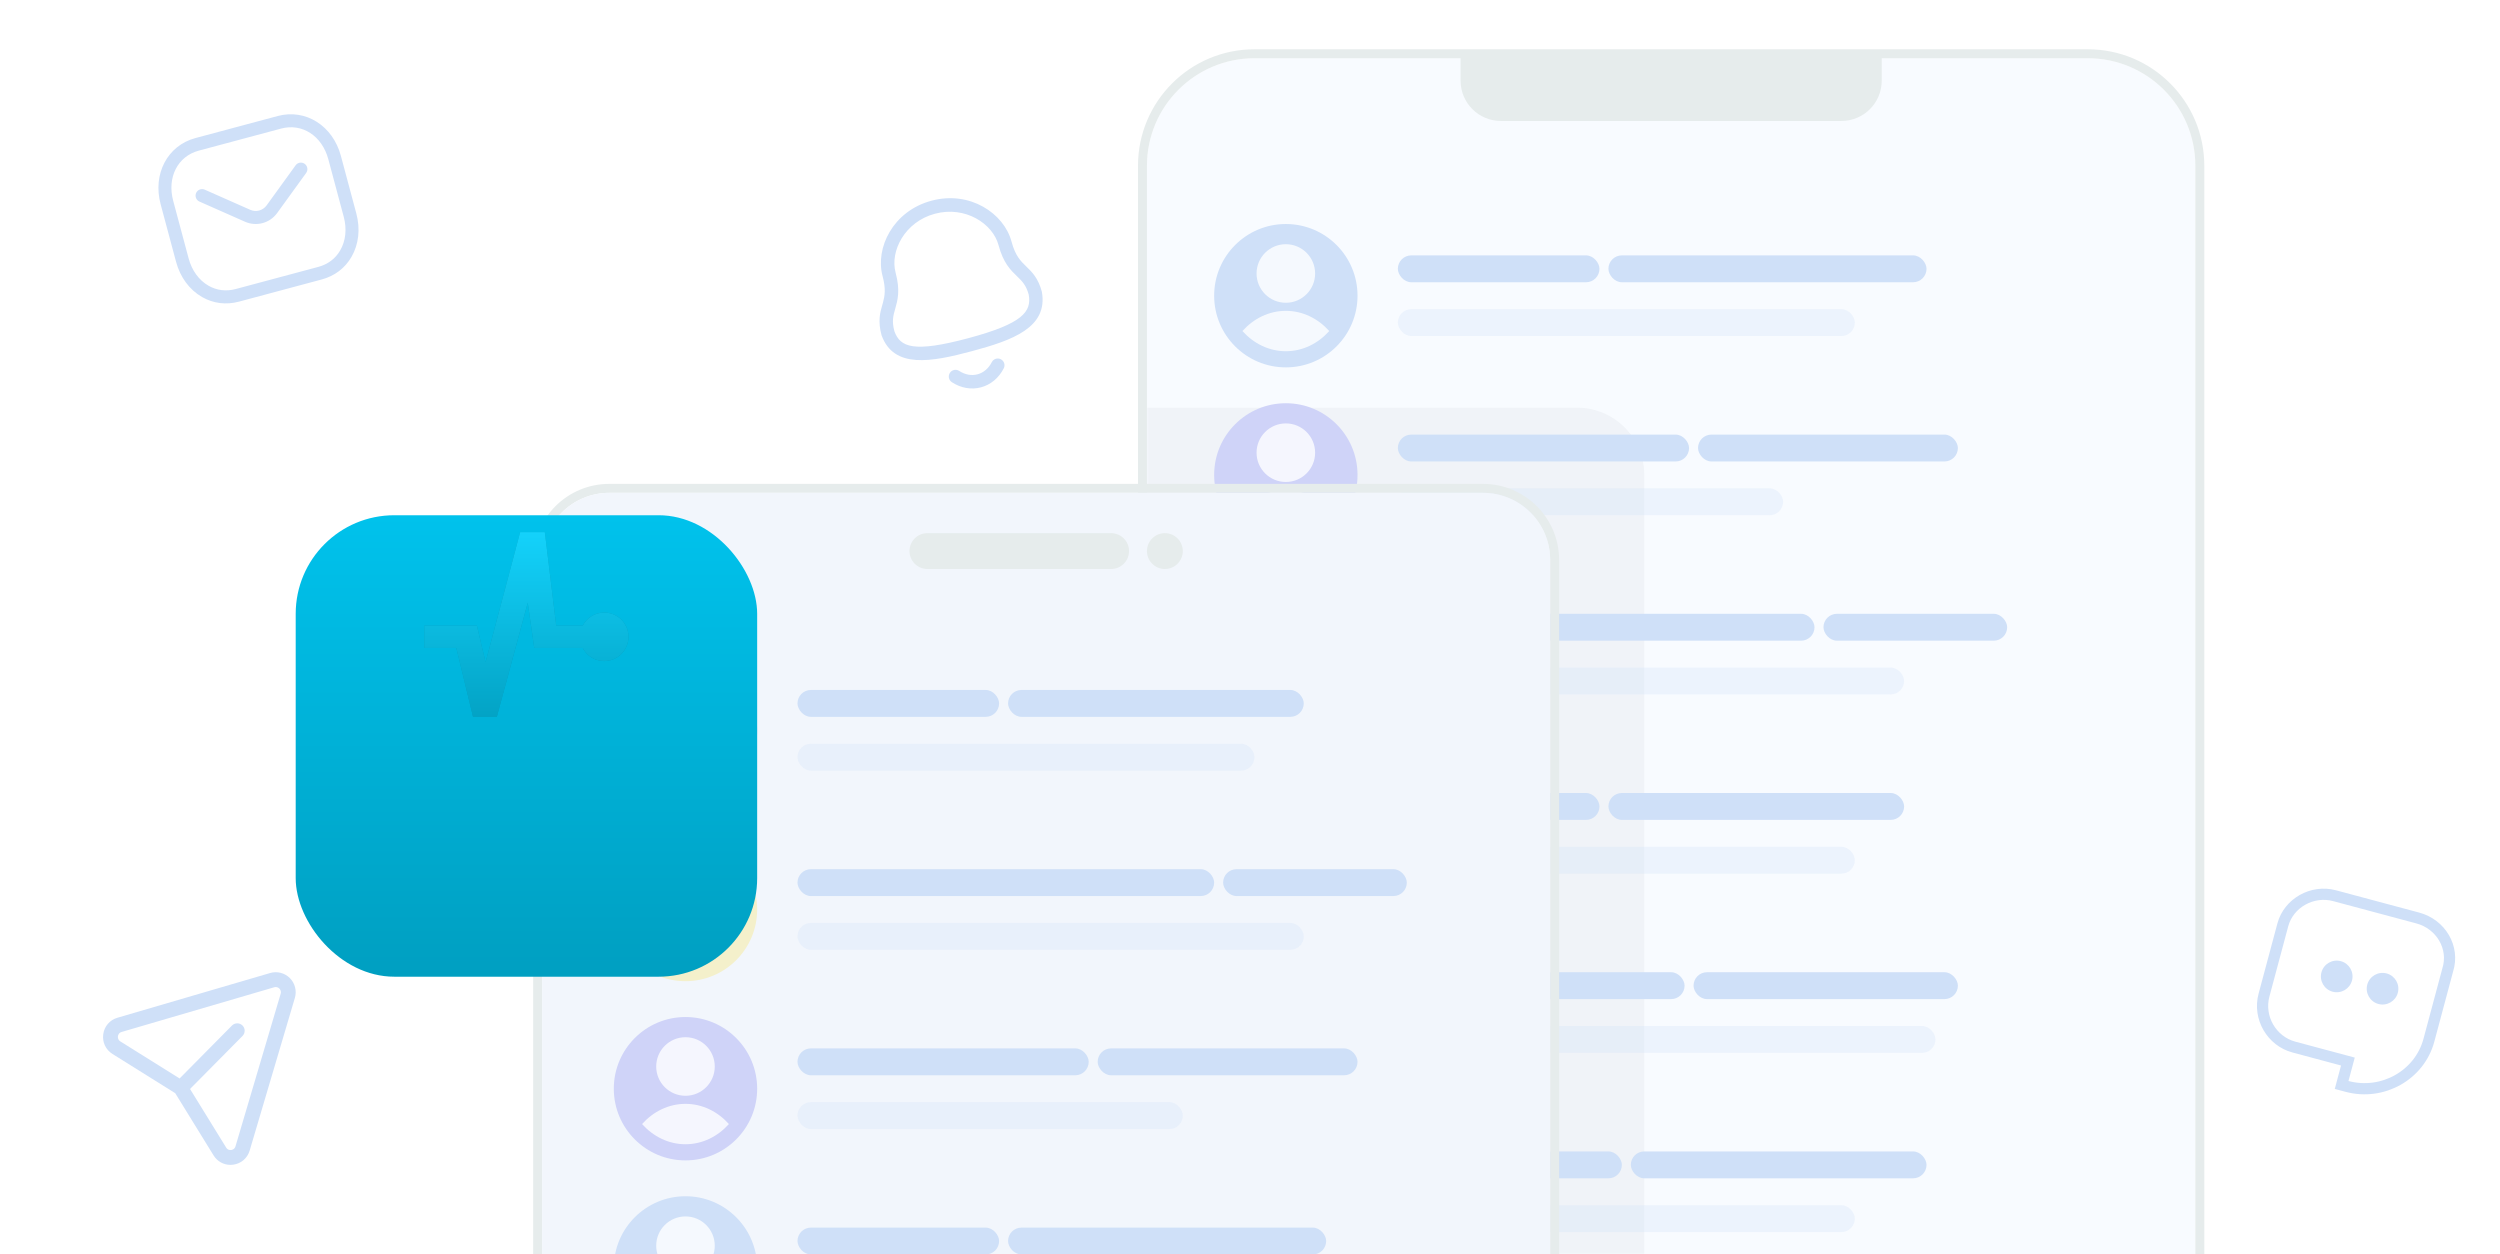 <svg xmlns="http://www.w3.org/2000/svg" width="558" height="280" fill="none"><g clip-path="url(#a)"><path fill="#fff" d="M0 0h558v280H0z"/><path fill="#F8FBFF" d="M256 37c0-13.255 10.745-24 24-24h186c13.255 0 24 10.745 24 24v243H256V37Z"/><mask id="b" width="234" height="267" x="256" y="13" maskUnits="userSpaceOnUse" style="mask-type:alpha"><path fill="#F2F6FC" d="M256 37c0-13.255 10.745-24 24-24h186c13.255 0 24 10.745 24 24v243H256V37Z"/></mask><g filter="url(#c)" mask="url(#b)" opacity=".05"><path fill="#4B5462" d="M142 106c0-8.284 6.716-15 15-15h195c8.284 0 15 6.716 15 15v252H142V106Z"/></g><path stroke="#E6ECEC" stroke-width="2" d="M491 280V37c0-13.807-11.193-25-25-25H280c-13.807 0-25 11.193-25 25v243"/><path fill="#E6ECEC" d="M326 12h94v6c0 4.971-4.029 9-9 9h-76c-4.971 0-9-4.029-9-9v-6Z"/><rect width="102" height="6" x="312" y="69" fill="#CFE0F8" opacity=".3" rx="3"/><rect width="45" height="6" x="312" y="57" fill="#CFE0F8" rx="3"/><rect width="71" height="6" x="359" y="57" fill="#CFE0F8" rx="3"/><circle cx="287" cy="66" r="16" fill="#CFE0F8"/><path fill="#fff" fill-rule="evenodd" d="M296.69 73.887c-2.507 2.79-5.924 4.507-9.69 4.507-3.766 0-7.183-1.717-9.69-4.507 2.507-2.79 5.924-4.507 9.69-4.507 3.766 0 7.183 1.717 9.69 4.507Z" clip-rule="evenodd" opacity=".8"/><circle cx="287" cy="61.042" r="6.535" fill="#fff" opacity=".8"/><rect width="86" height="6" x="312" y="109" fill="#CFE0F8" opacity=".3" rx="3"/><rect width="65" height="6" x="312" y="97" fill="#CFE0F8" rx="3"/><rect width="58" height="6" x="379" y="97" fill="#CFE0F8" rx="3"/><circle cx="287" cy="106" r="16" fill="#CFD3F8"/><path fill="#fff" fill-rule="evenodd" d="M296.69 113.887c-2.507 2.79-5.924 4.507-9.69 4.507-3.766 0-7.183-1.717-9.69-4.507 2.507-2.789 5.924-4.507 9.69-4.507 3.766 0 7.183 1.718 9.69 4.507Z" clip-rule="evenodd" opacity=".8"/><circle cx="287" cy="101.042" r="6.535" fill="#fff" opacity=".8"/><rect width="113" height="6" x="312" y="149" fill="#CFE0F8" opacity=".3" rx="3"/><rect width="93" height="6" x="312" y="137" fill="#CFE0F8" rx="3"/><rect width="41" height="6" x="407" y="137" fill="#CFE0F8" rx="3"/><circle cx="287" cy="146" r="16" fill="#F4F0CB"/><path fill="#fff" fill-rule="evenodd" d="M296.69 153.887c-2.507 2.79-5.924 4.507-9.69 4.507-3.766 0-7.183-1.717-9.69-4.507 2.507-2.789 5.924-4.507 9.69-4.507 3.766 0 7.183 1.718 9.69 4.507Z" clip-rule="evenodd" opacity=".8"/><circle cx="287" cy="141.042" r="6.535" fill="#fff" opacity=".8"/><rect width="102" height="6" x="312" y="189" fill="#CFE0F8" opacity=".3" rx="3"/><rect width="45" height="6" x="312" y="177" fill="#CFE0F8" rx="3"/><rect width="66" height="6" x="359" y="177" fill="#CFE0F8" rx="3"/><circle cx="287" cy="186" r="16" fill="#E8CFF8"/><path fill="#fff" fill-rule="evenodd" d="M296.69 193.887c-2.507 2.79-5.924 4.507-9.69 4.507-3.766 0-7.183-1.717-9.69-4.507 2.507-2.789 5.924-4.507 9.69-4.507 3.766 0 7.183 1.718 9.69 4.507Z" clip-rule="evenodd" opacity=".8"/><circle cx="287" cy="181.042" r="6.535" fill="#fff" opacity=".8"/><rect width="120" height="6" x="312" y="229" fill="#CFE0F8" opacity=".3" rx="3"/><rect width="64" height="6" x="312" y="217" fill="#CFE0F8" rx="3"/><rect width="59" height="6" x="378" y="217" fill="#CFE0F8" rx="3"/><circle cx="287" cy="226" r="16" fill="#E1F8CF"/><path fill="#fff" fill-rule="evenodd" d="M296.69 233.887c-2.507 2.79-5.924 4.507-9.69 4.507-3.766 0-7.183-1.717-9.69-4.507 2.507-2.789 5.924-4.507 9.69-4.507 3.766 0 7.183 1.718 9.69 4.507Z" clip-rule="evenodd" opacity=".8"/><circle cx="287" cy="221.042" r="6.535" fill="#fff" opacity=".8"/><rect width="102" height="6" x="312" y="269" fill="#CFE0F8" opacity=".3" rx="3"/><rect width="50" height="6" x="312" y="257" fill="#CFE0F8" rx="3"/><rect width="66" height="6" x="364" y="257" fill="#CFE0F8" rx="3"/><circle cx="287" cy="266" r="16" fill="#F8E5CF"/><path fill="#fff" fill-rule="evenodd" d="M296.69 273.887c-2.507 2.79-5.924 4.507-9.69 4.507-3.766 0-7.183-1.717-9.69-4.507 2.507-2.789 5.924-4.507 9.69-4.507 3.766 0 7.183 1.718 9.69 4.507Z" clip-rule="evenodd" opacity=".8"/><circle cx="287" cy="261.042" r="6.535" fill="#fff" opacity=".8"/><path stroke="#E6ECEC" stroke-width="2" d="M347 377V125c0-8.837-7.163-16-16-16H136c-8.837 0-16 7.163-16 16v252"/><path fill="#F2F6FC" d="M121 125c0-8.284 6.716-15 15-15h195c8.284 0 15 6.716 15 15v252H121V125Z"/><path fill="#E6ECEC" d="M203 123c0-2.209 1.791-4 4-4h41c2.209 0 4 1.791 4 4s-1.791 4-4 4h-41c-2.209 0-4-1.791-4-4ZM256 123c0-2.209 1.791-4 4-4s4 1.791 4 4-1.791 4-4 4-4-1.791-4-4Z"/><rect width="45" height="6" x="178" y="274" fill="#CFE0F8" rx="3"/><rect width="71" height="6" x="225" y="274" fill="#CFE0F8" rx="3"/><circle cx="153" cy="283" r="16" fill="#CFE0F8"/><circle cx="153" cy="278.042" r="6.535" fill="#fff" opacity=".8"/><rect width="86" height="6" x="178" y="246" fill="#CFE0F8" opacity=".3" rx="3"/><rect width="65" height="6" x="178" y="234" fill="#CFE0F8" rx="3"/><rect width="58" height="6" x="245" y="234" fill="#CFE0F8" rx="3"/><circle cx="153" cy="243" r="16" fill="#CFD3F8"/><path fill="#fff" fill-rule="evenodd" d="M162.69 250.887c-2.507 2.79-5.924 4.507-9.69 4.507-3.766 0-7.183-1.717-9.69-4.507 2.507-2.789 5.924-4.507 9.69-4.507 3.766 0 7.183 1.718 9.69 4.507Z" clip-rule="evenodd" opacity=".8"/><circle cx="153" cy="238.042" r="6.535" fill="#fff" opacity=".8"/><rect width="113" height="6" x="178" y="206" fill="#CFE0F8" opacity=".3" rx="3"/><rect width="93" height="6" x="178" y="194" fill="#CFE0F8" rx="3"/><rect width="41" height="6" x="273" y="194" fill="#CFE0F8" rx="3"/><circle cx="153" cy="203" r="16" fill="#F4F0CB"/><path fill="#fff" fill-rule="evenodd" d="M162.69 210.887c-2.507 2.79-5.924 4.507-9.69 4.507-3.766 0-7.183-1.717-9.69-4.507 2.507-2.789 5.924-4.507 9.69-4.507 3.766 0 7.183 1.718 9.69 4.507Z" clip-rule="evenodd" opacity=".8"/><circle cx="153" cy="198.042" r="6.535" fill="#fff" opacity=".8"/><rect width="102" height="6" x="178" y="166" fill="#CFE0F8" opacity=".3" rx="3"/><rect width="45" height="6" x="178" y="154" fill="#CFE0F8" rx="3"/><rect width="66" height="6" x="225" y="154" fill="#CFE0F8" rx="3"/><circle cx="153" cy="163" r="16" fill="#E8CFF8"/><path fill="#fff" fill-rule="evenodd" d="M162.69 170.887c-2.507 2.79-5.924 4.507-9.69 4.507-3.766 0-7.183-1.717-9.69-4.507 2.507-2.789 5.924-4.507 9.69-4.507 3.766 0 7.183 1.718 9.69 4.507Z" clip-rule="evenodd" opacity=".8"/><circle cx="153" cy="158.042" r="6.535" fill="#fff" opacity=".8"/><g filter="url(#d)"><rect width="103" height="103" x="66" y="88" fill="url(#e)" rx="22"/></g><g filter="url(#f)"><path fill="url(#g)" fill-rule="evenodd" d="M117.399 174.906c19.61 0 35.507-15.897 35.507-35.507 0-19.609-15.897-35.506-35.507-35.506-19.61 0-35.506 15.897-35.506 35.506 0 8.722 3.145 16.709 8.362 22.89-.647 3.134-2.335 5.984-4.843 8.072l-.748.622c-1.048.872-.382 2.579.997 2.556l1.919-.032c4.377-.073 8.633-1.159 12.44-3.138 5.138 2.889 11.067 4.537 17.38 4.537Z" clip-rule="evenodd"/><g filter="url(#h)"><path fill="url(#i)" fill-opacity=".5" d="M90.835 164.964c1.536 0 3.019.601 4.123 1.67l2.428 2.352-4.153 1.218-4.535 1.035c-.878.2-1.474-.88-.822-1.489 1-.934 1.794-2.064 2.331-3.319l.628-1.467Z"/></g></g><g filter="url(#j)"><path fill="#009FC1" d="M140.254 142.638c.015-.17.022-.332.022-.502 0-2.987-2.417-5.414-5.409-5.414-2.092 0-3.905 1.187-4.804 2.928h-5.918l-2.542-20.877h-5.505l-7.716 29.037-1.938-8.167H94.713v4.972h7.14l3.729 15.411h5.306l6.905-25.495 1.452 10.092h10.825c.155.302.339.59.553.855 0 .008.007.008.007.015v.008c.988 1.246 2.52 2.05 4.237 2.05 2.815-.007 5.129-2.161 5.387-4.913Z"/><path fill="url(#k)" d="M140.254 142.638c.015-.17.022-.332.022-.502 0-2.987-2.417-5.414-5.409-5.414-2.092 0-3.905 1.187-4.804 2.928h-5.918l-2.542-20.877h-5.505l-7.716 29.037-1.938-8.167H94.713v4.972h7.14l3.729 15.411h5.306l6.905-25.495 1.452 10.092h10.825c.155.302.339.59.553.855 0 .008.007.008.007.015v.008c.988 1.246 2.52 2.05 4.237 2.05 2.815-.007 5.129-2.161 5.387-4.913Z"/></g><path fill="#CFE0F8" fill-rule="evenodd" d="M61.987 25.894c6.232-1.67 12.294 2.156 14.101 8.899l3.444 12.854c.925 3.451.54 6.896-1.085 9.702-1.458 2.515-3.758 4.256-6.651 5.032L53.356 67.322c-2.888.774-5.748.417-8.271-1.034-2.811-1.618-4.866-4.409-5.791-7.86L35.85 45.575c-1.807-6.743 1.53-13.087 7.762-14.757l18.375-4.923Zm.752 2.807-18.375 4.923c-4.707 1.261-7.108 5.971-5.707 11.198l3.444 12.854c.724 2.701 2.298 4.864 4.433 6.092 1.841 1.061 3.941 1.317 6.075.745l18.405-4.932c.003-.005.019-.005.03-.008 2.135-.572 3.825-1.843 4.888-3.683 1.236-2.131 1.516-4.791.793-7.492l-3.444-12.854c-1.401-5.227-5.835-8.105-10.541-6.844Zm5.271 7.873c.649.47.794 1.378.325 2.029l-6.506 8.989c-.828 1.117-1.974 1.871-3.23 2.207-1.252.336-2.611.256-3.877-.291l-10.207-4.518c-.735-.325-1.066-1.185-.742-1.917.328-.732 1.185-1.064 1.918-.741l10.198 4.513c1.277.552 2.761.155 3.597-.972l6.494-8.973c.471-.654 1.379-.797 2.031-.326ZM214.093 82.788c1.302.848 2.754 1.117 4.09.759l.002-.001c1.342-.359 2.471-1.32 3.176-2.708.379-.739 1.283-1.033 2.021-.656.74.377 1.035 1.283.658 2.021-1.099 2.156-2.901 3.664-5.077 4.247l-.004.001c-2.171.58-4.481.174-6.505-1.145-.696-.451-.894-1.383-.441-2.078.452-.698 1.383-.896 2.08-.441Zm-6.189-37.989c8.606-2.306 16.183 2.848 17.86 9.107.863 3.22 2.048 4.365 3.305 5.581 1.243 1.198 2.651 2.56 3.473 5.627 1.424 8.017-6.585 10.847-15.638 13.273-9.054 2.426-17.407 3.979-20.141-3.553-.861-3.189-.322-5.073.155-6.732l.166-.592c.403-1.484.667-3.052-.095-5.893-1.677-6.26 2.309-14.512 10.915-16.818Zm.778 2.904c-6.767 1.813-10.063 8.378-8.788 13.135 1.078 4.025.46 6.185-.088 8.092-.438 1.531-.785 2.74-.178 5.003 1.302 3.565 4.226 4.838 16.497 1.55 12.204-3.27 14.153-5.94 13.485-9.718-.579-2.136-1.483-3.01-2.628-4.116-1.428-1.377-3.043-2.938-4.122-6.964-1.274-4.757-7.411-8.794-14.178-6.981ZM42.417 243.06l8.065 13.084c.353.573.904.567 1.127.536.223-.031.759-.168.953-.818l10.085-34.06c.176-.602-.148-1.012-.293-1.158-.141-.145-.545-.456-1.129-.291l-34.084 9.981c-.646.19-.787.732-.818.955-.031.227-.04.789.531 1.149l13.233 8.276 11.692-11.816c.642-.648 1.689-.655 2.34-.013.651.642.655 1.691.013 2.34L42.417 243.06Zm9.019 16.941c-1.535 0-2.942-.781-3.771-2.122l-8.55-13.873-14.016-8.765c-1.51-.947-2.3-2.631-2.055-4.402.243-1.771 1.458-3.178 3.164-3.678l34.084-9.981c1.568-.459 3.248-.024 4.404 1.127 1.155 1.162 1.585 2.86 1.118 4.434l-10.085 34.058c-.505 1.713-1.916 2.924-3.683 3.16-.207.026-.408.042-.611.042Z" clip-rule="evenodd"/><path stroke="#CFE0F8" stroke-width="2.5" d="m511.993 233.705 12.057 3.23-1.078 4.022-.323 1.208 1.207.323c7.915 2.121 16.179-2.494 18.27-10.299l4.196-15.659c1.606-5.066-1.552-10.26-6.662-11.629l-18.612-4.987c-4.92-1.319-10.214 1.626-11.521 6.502l-4.203 15.688c-1.357 5.064 1.728 10.277 6.669 11.601Z"/><circle cx="521.556" cy="217.94" r="3.53" fill="#CFE0F8" transform="rotate(15 521.556 217.94)"/><circle cx="531.784" cy="220.681" r="3.53" fill="#CFE0F8" transform="rotate(15 531.784 220.681)"/></g><defs><filter id="c" width="289" height="331" x="110" y="59" color-interpolation-filters="sRGB" filterUnits="userSpaceOnUse"><feFlood flood-opacity="0" result="BackgroundImageFix"/><feBlend in="SourceGraphic" in2="BackgroundImageFix" result="shape"/><feGaussianBlur result="effect1_foregroundBlur_80_1919" stdDeviation="16"/></filter><filter id="d" width="223" height="223" x="6" y="55" color-interpolation-filters="sRGB" filterUnits="userSpaceOnUse"><feFlood flood-opacity="0" result="BackgroundImageFix"/><feColorMatrix in="SourceAlpha" result="hardAlpha" values="0 0 0 0 0 0 0 0 0 0 0 0 0 0 0 0 0 0 127 0"/><feOffset dy="27"/><feGaussianBlur stdDeviation="30"/><feColorMatrix values="0 0 0 0 0.125 0 0 0 0 0.125 0 0 0 0 0.137 0 0 0 0.1 0"/><feBlend in2="BackgroundImageFix" result="effect1_dropShadow_80_1919"/><feBlend in="SourceGraphic" in2="effect1_dropShadow_80_1919" result="shape"/></filter><filter id="f" width="521.014" height="552.014" x="-143.107" y="103.893" color-interpolation-filters="sRGB" filterUnits="userSpaceOnUse"><feFlood flood-opacity="0" result="BackgroundImageFix"/><feColorMatrix in="SourceAlpha" result="hardAlpha" values="0 0 0 0 0 0 0 0 0 0 0 0 0 0 0 0 0 0 127 0"/><feOffset dy="7.084"/><feGaussianBlur stdDeviation="3.113"/><feColorMatrix values="0 0 0 0 0 0 0 0 0 0.004 0 0 0 0 0 0 0 0 0.019 0"/><feBlend in2="BackgroundImageFix" result="effect1_dropShadow_80_1919"/><feColorMatrix in="SourceAlpha" result="hardAlpha" values="0 0 0 0 0 0 0 0 0 0 0 0 0 0 0 0 0 0 127 0"/><feOffset dy="17.024"/><feGaussianBlur stdDeviation="7.481"/><feColorMatrix values="0 0 0 0 0 0 0 0 0 0.004 0 0 0 0 0 0 0 0 0.027 0"/><feBlend in2="effect1_dropShadow_80_1919" result="effect2_dropShadow_80_1919"/><feColorMatrix in="SourceAlpha" result="hardAlpha" values="0 0 0 0 0 0 0 0 0 0 0 0 0 0 0 0 0 0 127 0"/><feOffset dy="32.055"/><feGaussianBlur stdDeviation="14.087"/><feColorMatrix values="0 0 0 0 0 0 0 0 0 0.004 0 0 0 0 0 0 0 0 0.033 0"/><feBlend in2="effect2_dropShadow_80_1919" result="effect3_dropShadow_80_1919"/><feColorMatrix in="SourceAlpha" result="hardAlpha" values="0 0 0 0 0 0 0 0 0 0 0 0 0 0 0 0 0 0 127 0"/><feOffset dy="57.181"/><feGaussianBlur stdDeviation="25.128"/><feColorMatrix values="0 0 0 0 0 0 0 0 0 0.004 0 0 0 0 0 0 0 0 0.039 0"/><feBlend in2="effect3_dropShadow_80_1919" result="effect4_dropShadow_80_1919"/><feColorMatrix in="SourceAlpha" result="hardAlpha" values="0 0 0 0 0 0 0 0 0 0 0 0 0 0 0 0 0 0 127 0"/><feOffset dy="106.951"/><feGaussianBlur stdDeviation="47"/><feColorMatrix values="0 0 0 0 0 0 0 0 0 0.004 0 0 0 0 0 0 0 0 0.049 0"/><feBlend in2="effect4_dropShadow_80_1919" result="effect5_dropShadow_80_1919"/><feColorMatrix in="SourceAlpha" result="hardAlpha" values="0 0 0 0 0 0 0 0 0 0 0 0 0 0 0 0 0 0 127 0"/><feOffset dy="256"/><feGaussianBlur stdDeviation="112.5"/><feColorMatrix values="0 0 0 0 0 0 0 0 0 0.004 0 0 0 0 0 0 0 0 0.07 0"/><feBlend in2="effect5_dropShadow_80_1919" result="effect6_dropShadow_80_1919"/><feBlend in="SourceGraphic" in2="effect6_dropShadow_80_1919" result="shape"/></filter><filter id="h" width="33.786" height="30.299" x="75.6" y="152.964" color-interpolation-filters="sRGB" filterUnits="userSpaceOnUse"><feFlood flood-opacity="0" result="BackgroundImageFix"/><feBlend in="SourceGraphic" in2="BackgroundImageFix" result="shape"/><feGaussianBlur result="effect1_foregroundBlur_80_1919" stdDeviation="6"/></filter><filter id="j" width="45.564" height="41.254" x="94.713" y="118.773" color-interpolation-filters="sRGB" filterUnits="userSpaceOnUse"><feFlood flood-opacity="0" result="BackgroundImageFix"/><feBlend in="SourceGraphic" in2="BackgroundImageFix" result="shape"/><feColorMatrix in="SourceAlpha" result="hardAlpha" values="0 0 0 0 0 0 0 0 0 0 0 0 0 0 0 0 0 0 127 0"/><feOffset/><feGaussianBlur stdDeviation="2.5"/><feComposite in2="hardAlpha" k2="-1" k3="1" operator="arithmetic"/><feColorMatrix values="0 0 0 0 1 0 0 0 0 1 0 0 0 0 1 0 0 0 0.2 0"/><feBlend in2="shape" result="effect1_innerShadow_80_1919"/></filter><linearGradient id="e" x1="117.5" x2="117.5" y1="88" y2="191" gradientUnits="userSpaceOnUse"><stop stop-color="#00C2EC"/><stop offset="1" stop-color="#009FC1"/></linearGradient><linearGradient id="g" x1="117.545" x2="117.545" y1="102.254" y2="176.1" gradientUnits="userSpaceOnUse"><stop stop-color="#fff"/><stop offset=".318" stop-color="#F1FDFF"/><stop offset=".724" stop-color="#DCF6FC"/><stop offset="1" stop-color="#A1ECFC"/></linearGradient><linearGradient id="i" x1="90.501" x2="92.182" y1="167.758" y2="170.395" gradientUnits="userSpaceOnUse"><stop stop-color="#fff"/><stop offset=".661" stop-color="#E8F9FD"/><stop offset="1" stop-color="#BFF4FF"/></linearGradient><linearGradient id="k" x1="117.494" x2="117.461" y1="118.773" y2="162.38" gradientUnits="userSpaceOnUse"><stop stop-color="#14D2FB"/><stop offset=".943" stop-color="#03A3C5"/></linearGradient><clipPath id="a"><path fill="#fff" d="M0 0h558v280H0z"/></clipPath></defs></svg>